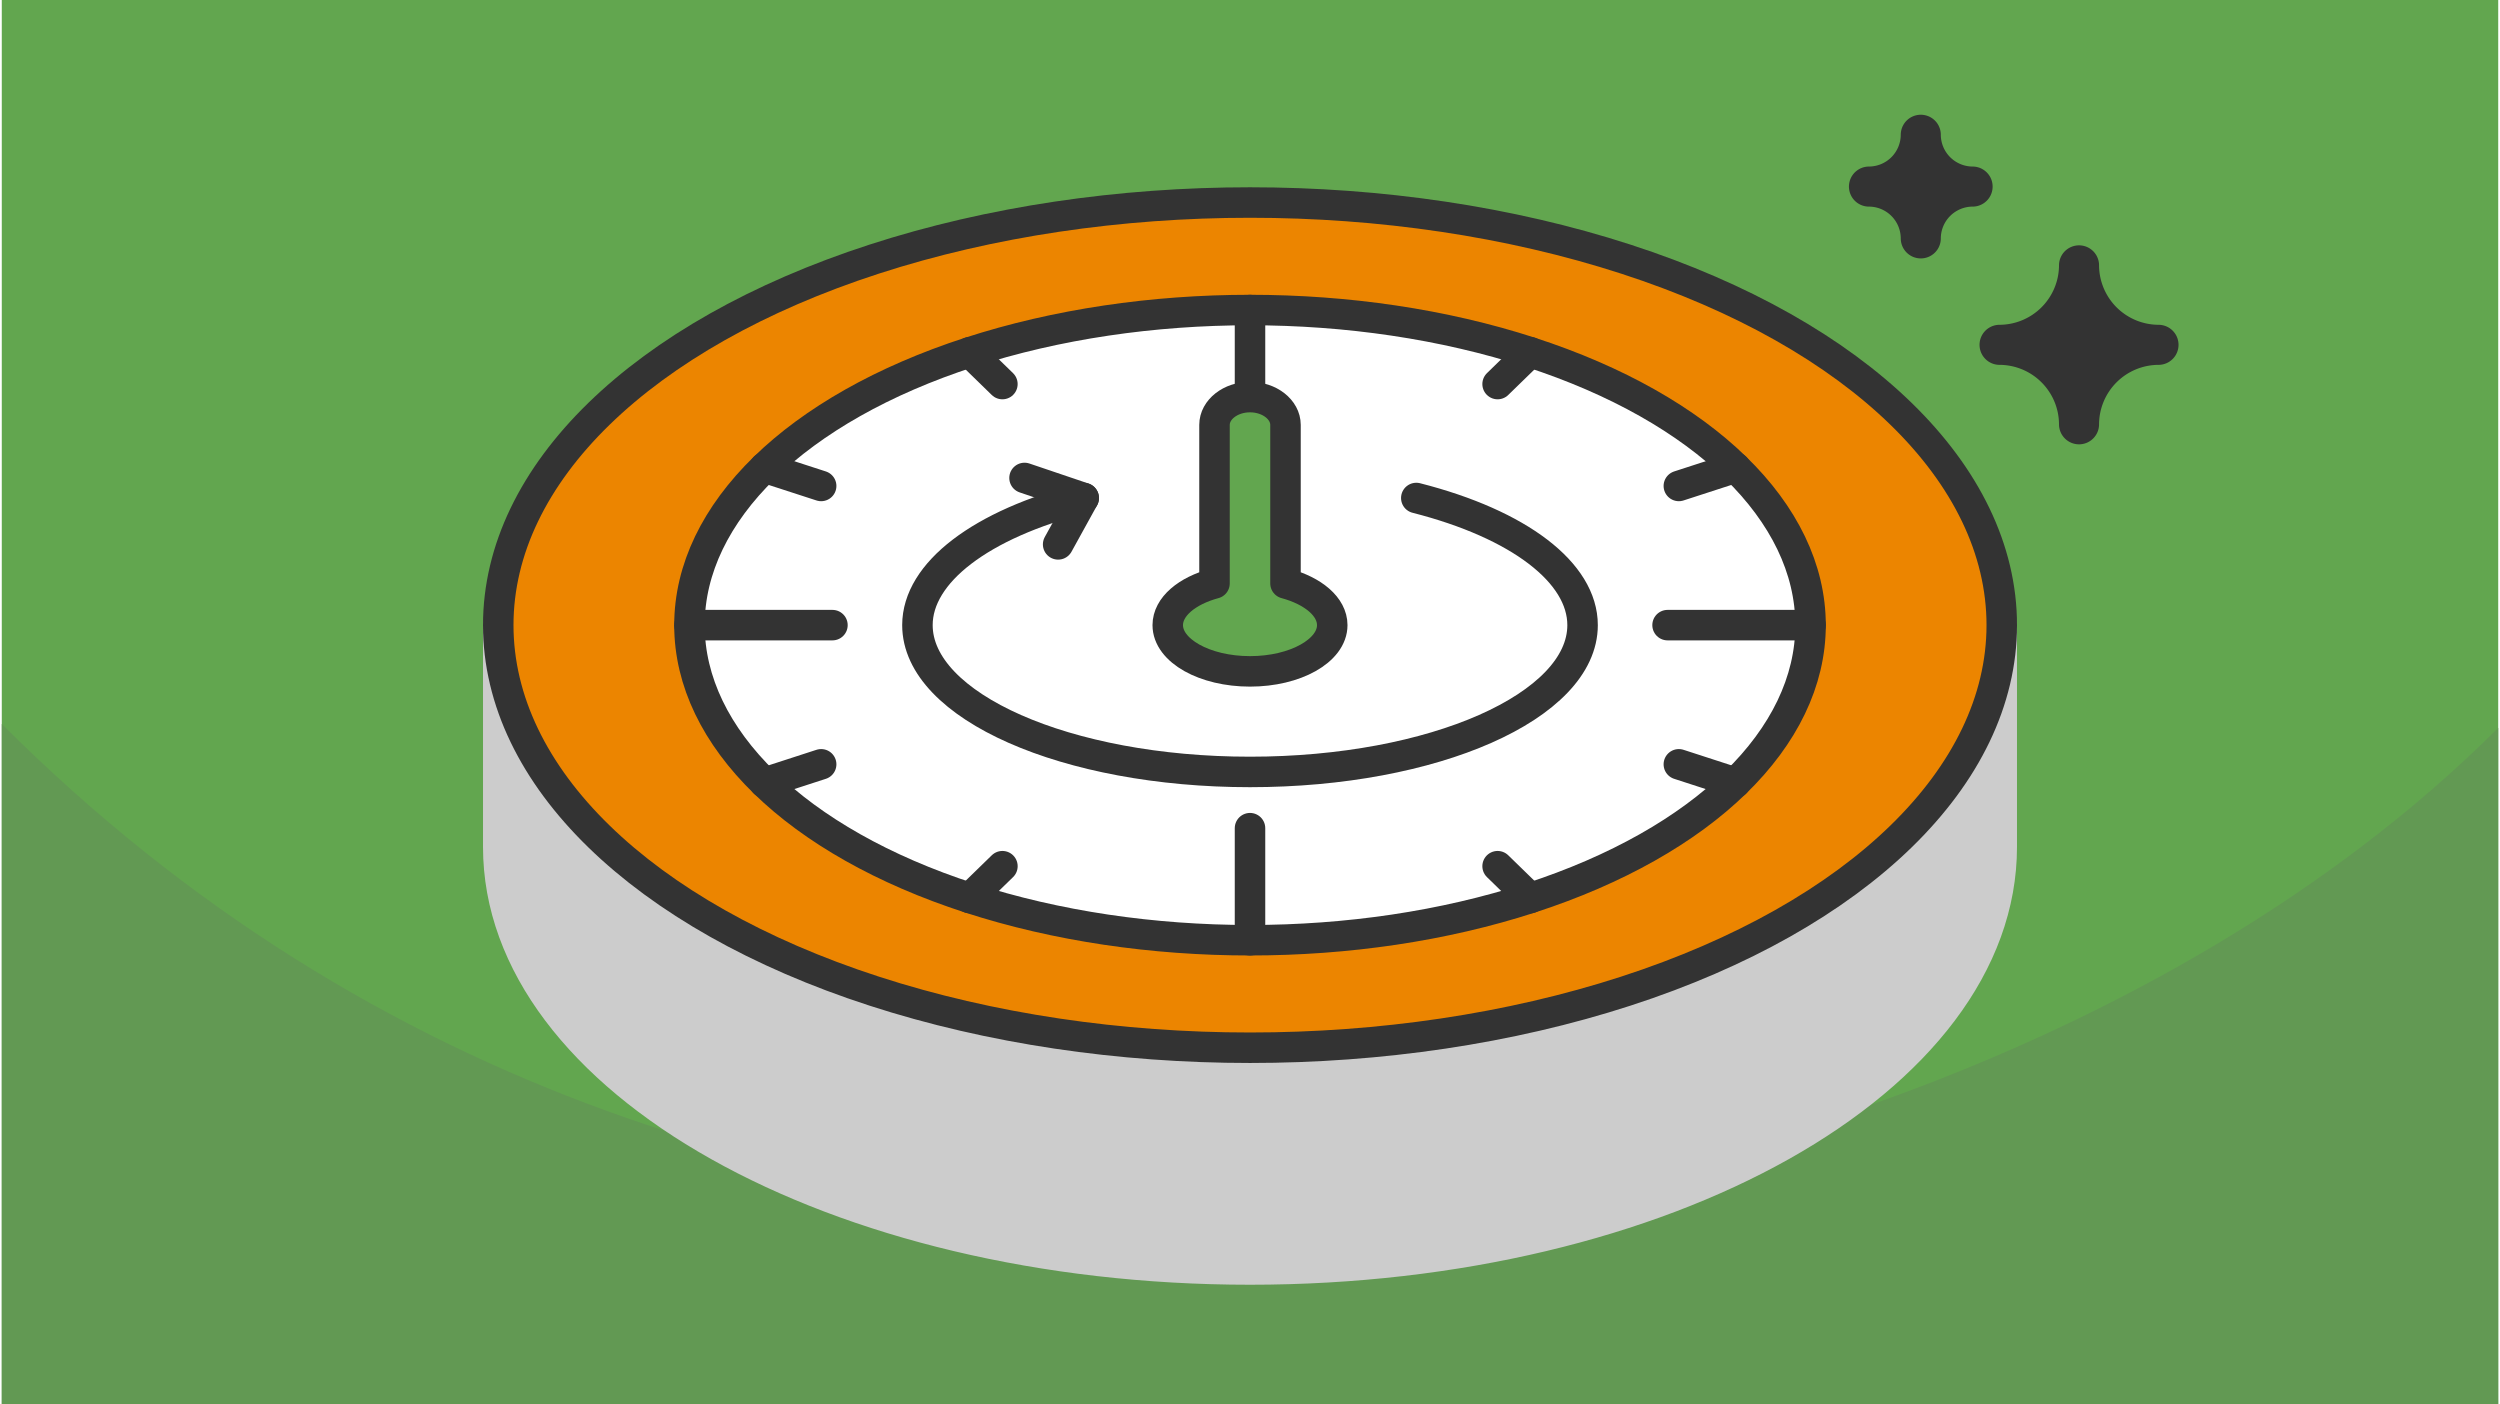 <?xml version="1.0" encoding="UTF-8"?>
<svg xmlns="http://www.w3.org/2000/svg" width="470" height="264" viewBox="0 0 188.803 106.202" shape-rendering="geometricPrecision" image-rendering="optimizeQuality" fill-rule="evenodd" xmlns:v="https://vecta.io/nano"><style><![CDATA[.L{stroke-linejoin:round}.M{stroke-miterlimit:2.613}.N{stroke-linecap:round}]]></style><path d="M188.803 0H0v106.202h188.803z" fill="#62a64f"/><path d="M188.803 55.045c-24.999 24.999-65.834 37.132-94.401 37.132-31.969 0-66.254-9.276-94.402-37.424v51.449h188.803V55.045z" fill="#629953"/><path d="M157.1 20.069h0a6.03 6.03 0 0 1-6.01 6.009v.001a6.03 6.03 0 0 1 6.01 6.01h0a6.03 6.03 0 0 1 6.01-6.01v-.001a6.03 6.03 0 0 1-6.01-6.009zm-11.968-9.877h0a3.93 3.93 0 0 1-3.919 3.918v.001a3.93 3.93 0 0 1 3.919 3.918h0a3.93 3.93 0 0 1 3.918-3.918v-.001a3.93 3.93 0 0 1-3.918-3.918z" stroke="#333" stroke-width="3.029" fill="#333" class="L M"/><g stroke-width="2.306" class="L"><path d="M94.402 32.089c20.457 0 38.387 6.074 48.402 15.189h8.451v16.771c0 17.652-25.454 31.961-56.853 31.961S37.548 81.701 37.548 64.049V47.278H46c10.014-9.115 27.945-15.189 48.402-15.189z" stroke="#ccc" fill="#ccc" class="M"/><g stroke="#333"><ellipse cx="94.402" cy="47.278" rx="56.854" ry="31.961" fill="#ec8500"/><ellipse cx="94.402" cy="47.278" rx="42.394" ry="23.831" fill="#fff"/><g class="M"><g fill="none" class="N"><path d="M94.402 23.447v8.474m42.394 15.357h-10.815M94.402 71.109v-8.475M52.008 47.278h10.814m52.777-20.639l-2.472 2.407"/><path d="M131.116 35.362l-4.282 1.39m4.282 22.442l-4.282-1.39m-11.235 10.113l-2.472-2.408m-39.922 2.408l2.472-2.408m-17.99-6.315l4.282-1.39"/><path d="M57.687 35.362l4.282 1.39m11.236-10.113l2.471 2.407"/></g><path d="M97.086 44.122c2.092.564 3.536 1.765 3.536 3.156 0 1.931-2.785 3.497-6.22 3.497s-6.221-1.566-6.221-3.497c0-1.391 1.445-2.592 3.536-3.156V32.135c0-1.157 1.208-2.104 2.685-2.104h0c1.476 0 2.684.947 2.684 2.104v11.987z" fill="#62a64f"/><g fill="none" class="N"><path d="M106.978 37.663c7.782 1.983 12.576 5.648 12.576 9.615 0 6.132-11.261 11.103-25.152 11.103S69.25 53.41 69.25 47.278c0-3.967 4.794-7.632 12.576-9.615"/><path d="M77.349 36.147l4.477 1.516-1.935 3.508"/></g></g></g></g></svg>